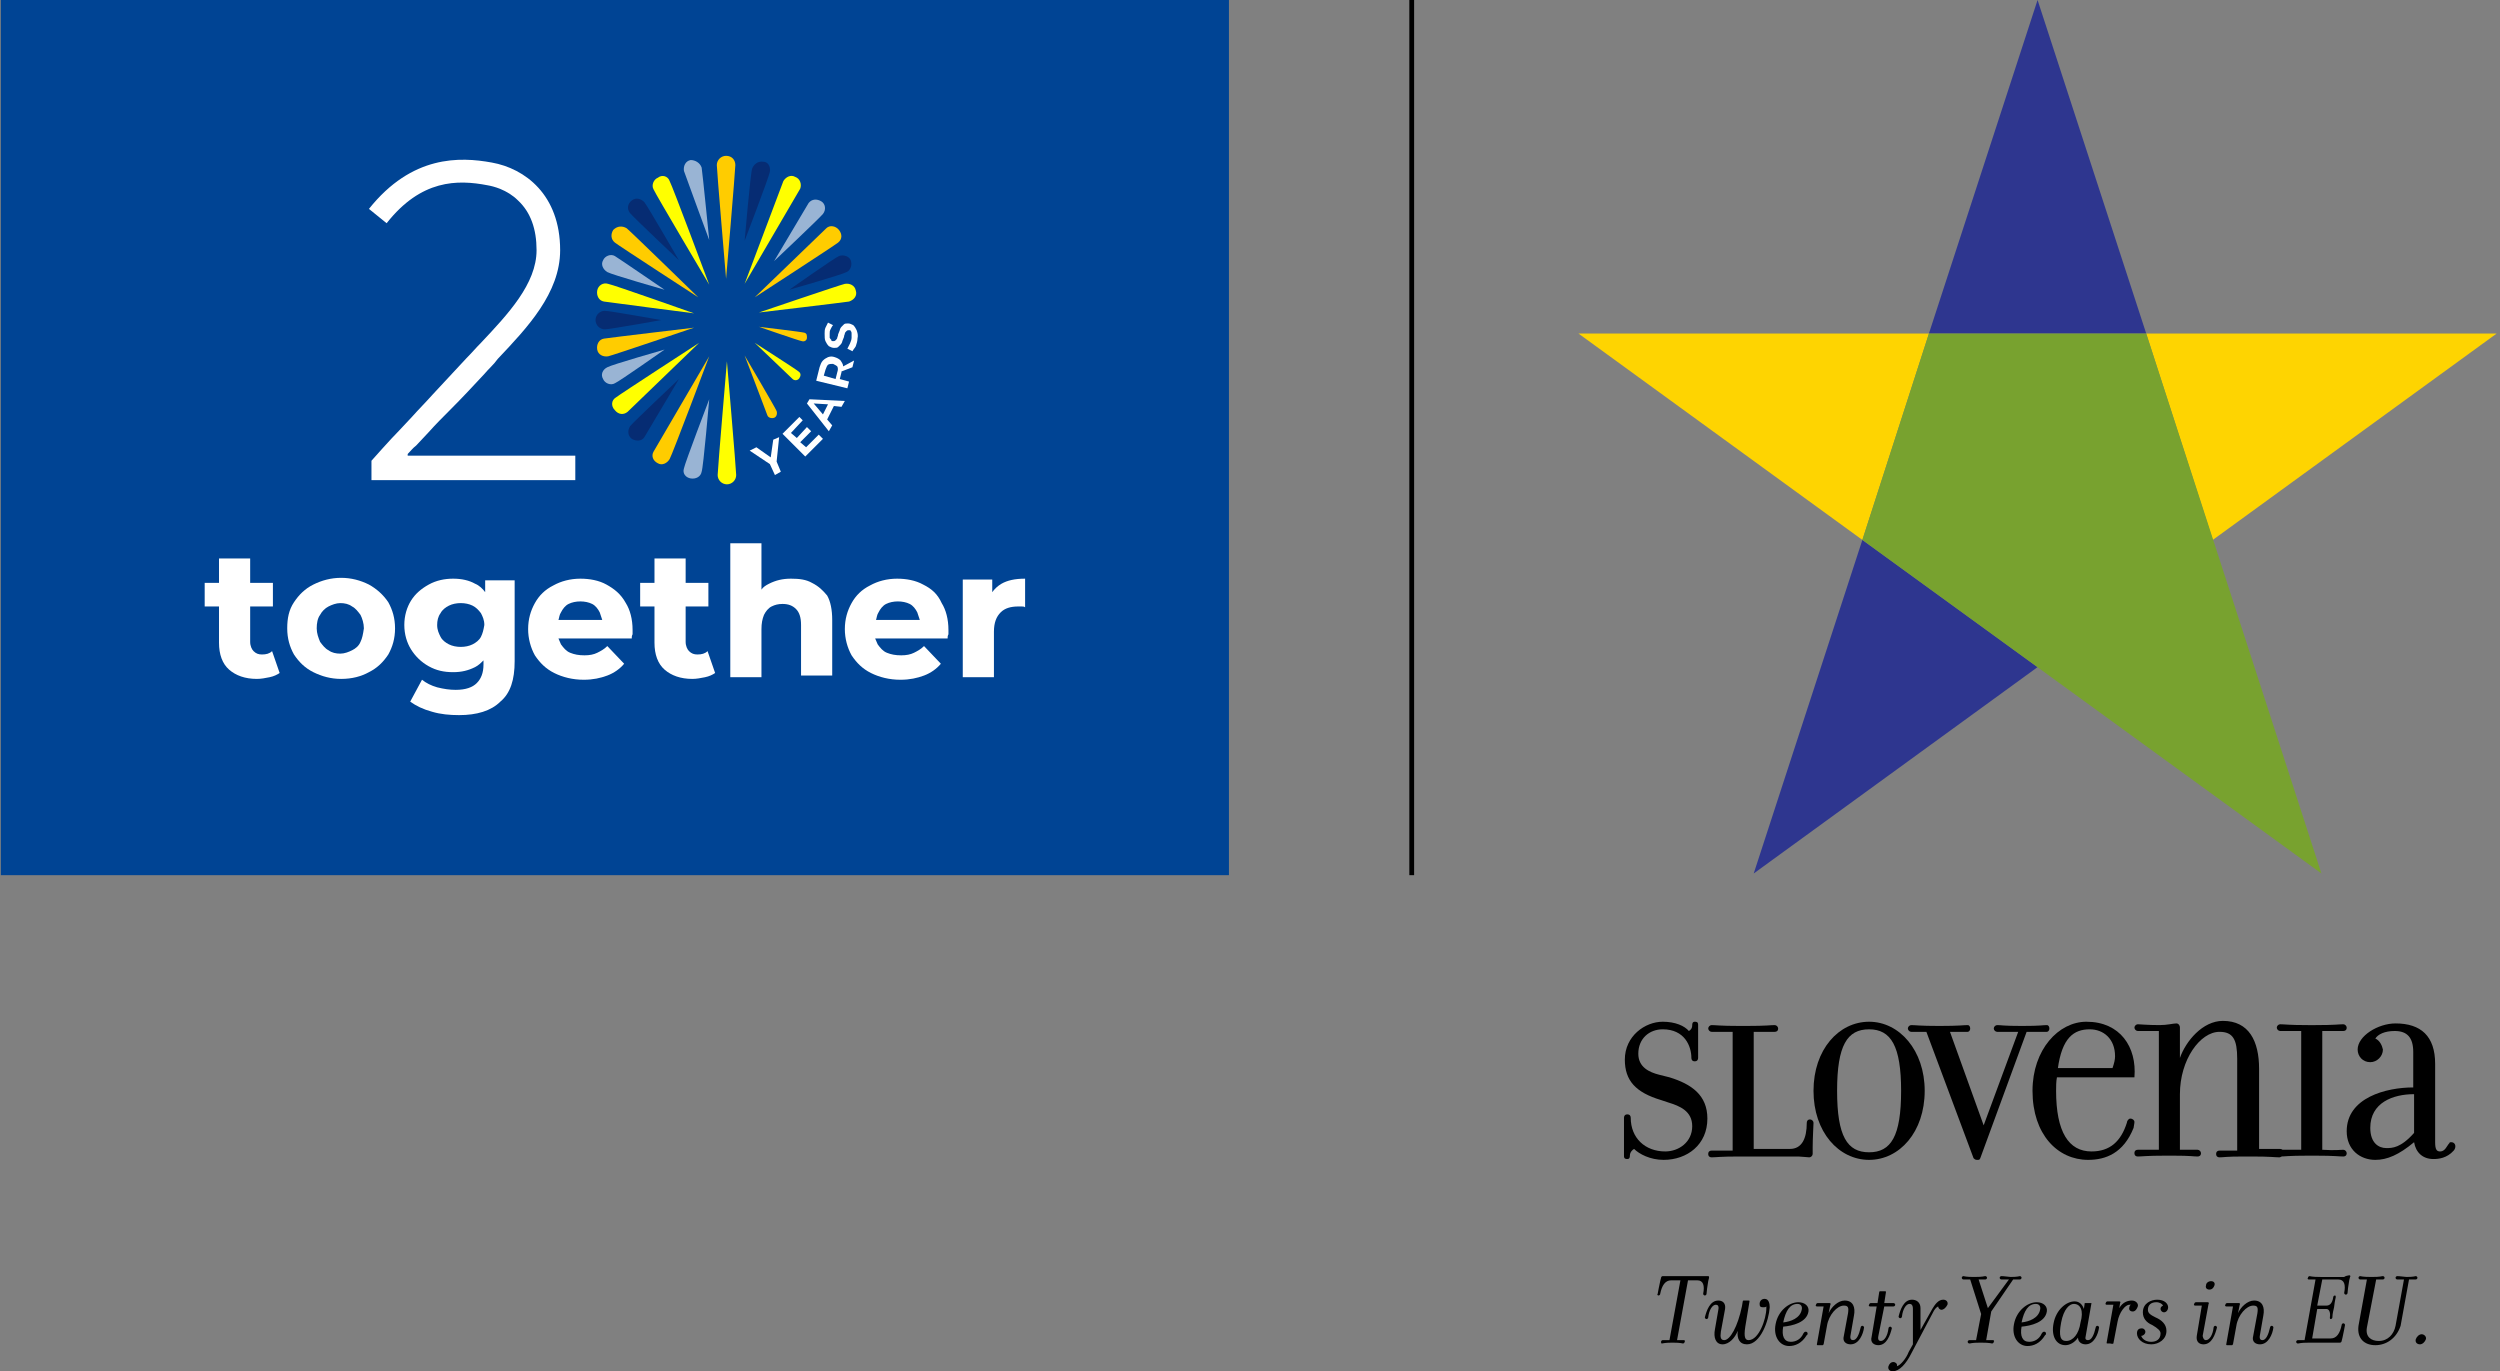 <?xml version="1.0" encoding="utf-8"?>
<!-- Generator: Adobe Illustrator 28.4.1, SVG Export Plug-In . SVG Version: 6.00 Build 0)  -->
<svg version="1.1" id="Layer_1" xmlns="http://www.w3.org/2000/svg" xmlns:xlink="http://www.w3.org/1999/xlink" x="0px" y="0px"
	 viewBox="0 0 296.8 162.8" style="enable-background:new 0 0 296.8 162.8;" xml:space="preserve">
<rect x="0" y="0" width="296.8" height="162.8" fill="#808080" stroke="none"/>
<style type="text/css">
	.st0{fill:none;stroke:#000000;stroke-width:0.567;}
	.st1{fill:#2E368F;}
	.st2{fill:#FED401;}
	.st3{fill:#78A22F;}
	.st4{fill:#004494;}
	.st5{fill:#FFFFFF;}
	.st6{fill:#FFFF00;}
	.st7{fill:#99B4D4;}
	.st8{fill:#FFCC00;}
	.st9{fill:#062C73;}
</style>
<line class="st0" x1="167.6" y1="0" x2="167.6" y2="103.9"/>
<g>
	<polygon class="st1" points="254.8,39.6 241.9,0 229,39.6 	"/>
	<polygon class="st1" points="221.1,64.1 208.2,103.7 241.9,79.2 	"/>
	<polygon class="st2" points="229,39.6 187.4,39.6 221.1,64.1 	"/>
	<polygon class="st2" points="262.7,64.1 296.4,39.6 254.8,39.6 	"/>
	<polygon class="st3" points="254.8,39.6 229,39.6 221.1,64.1 275.6,103.7 	"/>
	<path d="M197.5,137.7c-1.6,0-2.9-0.7-3.5-1.3c-0.2,0.1-0.5,0.4-0.5,0.8c0,0.1,0,0.4-0.3,0.4c-0.4,0-0.4-0.2-0.4-0.4v-4.5
		c0-0.2,0.1-0.4,0.4-0.4c0.3,0,0.4,0.2,0.4,0.4c0,2.4,1.7,4,4.1,4c1.6,0,3.2-1.1,3.2-3c0-1.8-1.5-2.4-2.8-2.8l-0.9-0.3
		c-3-0.9-4.3-2.3-4.3-4.8c0-2.8,2.4-4.5,4.5-4.5c1.5,0,2.6,0.5,3.1,1.1c0.2-0.1,0.4-0.3,0.4-0.7c0-0.1,0-0.4,0.3-0.4
		c0.4,0,0.4,0.2,0.4,0.4v3.9c0,0.2-0.1,0.4-0.4,0.4c-0.3,0-0.4-0.2-0.4-0.4c0-1.4-0.8-3.4-3.4-3.4c-1.6,0-2.9,1.1-2.9,2.9
		c0,1.6,1.3,2.2,2.5,2.5l1.2,0.3c2.6,0.8,4.5,2.1,4.5,4.9C202.7,135.9,200.3,137.7,197.5,137.7"/>
	<path d="M212.5,136.4c1.4,0,2-1.2,2-3.1c0-0.2,0.1-0.4,0.4-0.4c0.2,0,0.4,0.2,0.4,0.4c0,0.2-0.1,1.9-0.1,2.9v0.8
		c0,0.2-0.2,0.4-0.4,0.4c-0.2,0-1-0.1-1.3-0.1l-7,0c-2.3,0-2.8,0.1-3.3,0.1c-0.2,0-0.4-0.1-0.4-0.4c0-0.3,0.2-0.4,0.4-0.4
		c0.4,0,0.8,0,2.5,0v-14.1c-1.7,0-2.1,0-2.5,0c-0.2,0-0.4-0.2-0.4-0.4c0-0.2,0.2-0.4,0.4-0.4c0.5,0,1,0.1,3.3,0.1h0.9
		c2.3,0,2.8-0.1,3.3-0.1c0.2,0,0.4,0.2,0.4,0.4c0,0.3-0.2,0.4-0.4,0.4c-0.4,0-0.9,0-2.5,0v13.9H212.5z"/>
	<path d="M228.5,129.5c0-4.8-3-8.2-6.6-8.2c-3.6,0-6.6,3.3-6.6,8.2c0,4.9,3,8.2,6.6,8.2C225.5,137.7,228.5,134.4,228.5,129.5
		 M225.7,129.5c0,5.4-1.2,7.3-3.8,7.3c-2.6,0-3.8-1.9-3.8-7.3c0-5.4,1.2-7.3,3.8-7.3C224.5,122.2,225.7,124.2,225.7,129.5"/>
	<path d="M228.7,122.5c-1.2,0-1.5,0-1.8,0c-0.2,0-0.4-0.2-0.4-0.4c0-0.2,0.2-0.4,0.4-0.4c0.5,0,1,0.1,3.3,0.1h0.1
		c2.3,0,2.8-0.1,3.3-0.1c0.2,0,0.3,0.2,0.3,0.4c0,0.3-0.2,0.4-0.3,0.4c-0.5,0-1,0-1.9,0h-0.2l4,11.1l4.1-11.1c-1.7,0-2.1,0-2.5,0
		c-0.2,0-0.4-0.2-0.4-0.4c0-0.2,0.2-0.4,0.4-0.4c0.5,0,0.7,0.1,2.9,0.1h0.1c2.2,0,2.4-0.1,2.9-0.1c0.2,0,0.3,0.2,0.3,0.4
		c0,0.3-0.2,0.4-0.3,0.4c-0.5,0-0.8,0-2.4,0l-5.5,15c-0.1,0.2-0.1,0.2-0.4,0.2c-0.2,0-0.3-0.1-0.4-0.2L228.7,122.5L228.7,122.5z"/>
	<path d="M244.2,127.9h9.2c0.3-3.6-1.7-6.6-5.7-6.6c-3.3,0-6.4,3.3-6.4,8.2c0,5.2,3,8.2,6.6,8.2c2.1,0,4.2-0.8,5.4-3.8
		c0-0.1,0.1-0.5,0.1-0.7c0-0.2-0.2-0.4-0.5-0.4c-0.2,0-0.4,0.3-0.4,0.5c-0.7,2.2-2,3.4-4.2,3.4c-2.7,0-4.2-2.3-4.2-7.2
		C244.1,129,244.1,128.4,244.2,127.9 M244.3,126.9c0.5-3.7,1.9-4.7,3.8-4.7c1.6,0,3,1.1,3,3.2c0,0.4-0.1,0.8-0.3,1.4H244.3z"/>
	<path d="M270.6,137.4c-0.5,0-1-0.1-3.3-0.1h-0.9c-2.2,0-2.4,0.1-2.9,0.1c-0.2,0-0.4-0.1-0.4-0.4c0-0.3,0.2-0.4,0.4-0.4
		c0.4,0,0.6,0,2.1,0v-10.9c0-2.3-0.5-3.2-2.1-3.2c-2.3,0-4.7,3.3-4.7,7.4v6.6c1.5,0,1.6,0,2.1,0c0.2,0,0.4,0.2,0.4,0.4
		c0,0.3-0.2,0.4-0.4,0.4c-0.5,0-0.8-0.1-2.9-0.1h-0.9c-2.3,0-2.8,0.1-3.3,0.1c-0.2,0-0.4-0.1-0.4-0.4c0-0.3,0.2-0.4,0.4-0.4
		c0.4,0,0.8,0,2.5,0v-14.1c-1.2,0-2.2,0-2.5,0c-0.2,0-0.4-0.2-0.4-0.4c0-0.2,0.2-0.4,0.4-0.4c0.2,0,1.2,0.1,2.6,0.1
		c0.9,0,1.6-0.2,2-0.2c0.2,0,0.4,0.2,0.4,0.5v3.6c0.7-2,2.7-4.4,5.1-4.4c3.1,0,4.3,2.4,4.3,5.7v9.5c1.5,0,2,0,2.5,0
		c0.2,0,0.4,0.2,0.4,0.4C271,137.2,270.8,137.4,270.6,137.4"/>
	<path d="M278.2,136.5c0.2,0,0.4,0.2,0.4,0.4c0,0.3-0.2,0.4-0.4,0.4c-0.5,0-1-0.1-3.3-0.1h-0.9c-2.3,0-2.8,0.1-3.3,0.1
		c-0.2,0-0.4-0.1-0.4-0.4c0-0.3,0.2-0.4,0.4-0.4c0.4,0,0.8,0,2.5,0v-14.1c-1.7,0-2.1,0-2.5,0c-0.2,0-0.4-0.2-0.4-0.4
		c0-0.2,0.2-0.4,0.4-0.4c0.5,0,1,0.1,3.3,0.1h0.9c2.3,0,2.8-0.1,3.3-0.1c0.2,0,0.4,0.2,0.4,0.4c0,0.3-0.2,0.4-0.4,0.4
		c-0.4,0-0.9,0-2.5,0v14.1C277.3,136.6,277.8,136.5,278.2,136.5"/>
	<path d="M282,123.3c0.3-0.5,1.1-0.9,2.3-0.9c1.5,0,2.2,0.8,2.2,2.5v4.2c-3.2,0-7.9,1.2-7.9,5.2c0,2.2,1.6,3.4,3.4,3.4
		c1.4,0,2.8-0.6,4.6-2.1c0.2,1.2,1,2,2.3,2c0.6,0,1.6-0.1,2.4-1c0.1-0.1,0.2-0.3,0.2-0.5c0-0.3-0.2-0.5-0.5-0.5
		c-0.1,0-0.2,0-0.2,0.1c-0.3,0.3-0.5,1-1.1,1c-0.4,0-0.6-0.2-0.6-1.1v-9.3c0-3.3-1.7-4.8-4.7-4.8c-2.1,0-4.5,1.5-4.5,3.1
		c0,0.8,0.6,1.5,1.5,1.5c0.8,0,1.5-0.7,1.5-1.5C282.8,124.1,282.5,123.5,282,123.3 M286.6,134.5c-1.6,1.8-2.6,1.8-3.3,1.8
		c-0.9,0-1.9-0.6-1.9-2.4c0-3,2.7-4,5.2-4V134.5z"/>
	<g>
		<path d="M198.4,152c-0.7,0-1.1,0.6-1.3,1.6c0,0.1-0.1,0.2-0.2,0.2c-0.1,0-0.2-0.1-0.1-0.2c0-0.1,0.2-1,0.3-1.5l0.1-0.4
			c0-0.1,0.1-0.2,0.2-0.2c0.1,0,0.4,0,0.6,0l1.8,0h0.5l1.8,0c0.2,0,0.5,0,0.7,0c0.1,0,0.1,0.1,0.1,0.2l-0.1,0.4
			c-0.1,0.5-0.2,1.4-0.2,1.5c0,0.1-0.1,0.2-0.2,0.2c-0.1,0-0.2-0.1-0.2-0.2c0.2-1,0-1.6-0.7-1.6h-1.1l-1.3,7.1c0.6,0,0.7,0,0.8,0
			c0.1,0,0.2,0.1,0.1,0.2c0,0.1-0.1,0.2-0.2,0.2c-0.1,0-0.2-0.1-1.2-0.1h-0.1c-0.9,0-1.1,0.1-1.2,0.1c-0.1,0-0.1-0.1-0.1-0.2
			c0-0.1,0.1-0.2,0.2-0.2c0.1,0,0.2,0,0.8,0l1.3-7.1H198.4z"/>
		<path d="M207.4,159.6c-0.9,0-1.2-0.7-1.1-1.6c-0.3,0.8-1,1.6-1.8,1.6c-0.8,0-1.1-0.8-0.9-1.8l0.4-2.3c0.1-0.5-0.1-0.6-0.3-0.6
			c-0.4,0-0.8,0.6-0.9,1.5c0,0.1-0.1,0.2-0.2,0.2c-0.1,0-0.2-0.1-0.2-0.2c0.2-0.8,0.6-2,1.6-2c0.5,0,0.9,0.3,0.8,1l-0.5,2.7
			c-0.1,0.7,0,1,0.4,1c0.7,0,1.6-1.6,2.1-4l0.1-0.6c0,0,0-0.1,0.1-0.1c0.1,0,0.2,0,0.3,0c0.2,0,0.2,0,0.3,0c0.1,0,0.1,0,0.1,0.1
			l-0.5,3c-0.2,1.3,0,1.6,0.4,1.6c1.2,0,2.1-2.5,2.1-3.8c0-0.1,0-0.1,0-0.2c-0.1,0.1-0.2,0.1-0.4,0.1c-0.3,0-0.4-0.1-0.4-0.4
			c0-0.3,0.2-0.6,0.6-0.6c0.5,0,0.6,0.6,0.6,1C210,156.8,209,159.6,207.4,159.6z"/>
		<path d="M212.6,159.3c0.6,0,1.2-0.3,1.5-1c0.1-0.1,0.1-0.2,0.3-0.2c0.1,0,0.2,0.1,0.2,0.2c0,0,0,0.2-0.1,0.2
			c-0.6,1-1.4,1.3-2.1,1.3c-1.1,0-1.9-1.1-1.6-2.6c0.3-1.6,1.6-2.6,2.7-2.6c0.8,0,1.3,0.5,1.2,1.1c-0.2,1.3-1.9,1.7-3,1.8
			C211.5,158.6,211.8,159.3,212.6,159.3z M213.9,155.5c0.1-0.4-0.1-0.7-0.5-0.7c-0.9,0-1.4,0.8-1.7,2.2
			C212.6,156.9,213.7,156.5,213.9,155.5z"/>
		<path d="M219,154.4c1,0,1.3,0.8,1.1,1.8l-0.4,2.3c-0.1,0.5,0.1,0.6,0.3,0.6c0.4,0,0.7-0.6,0.9-1.5c0-0.1,0.1-0.2,0.2-0.2
			c0.1,0,0.2,0.1,0.2,0.2c-0.1,0.8-0.6,2-1.6,2c-0.5,0-1-0.3-0.8-1l0.5-2.7c0.1-0.7,0-0.9-0.5-0.9c-0.8,0-1.8,1.1-2,2.4l-0.4,2.2
			c0,0-0.1,0.1-0.1,0.1c-0.1,0-0.2,0-0.3,0c-0.2,0-0.2,0-0.3,0c-0.1,0-0.1,0-0.1-0.1l0.8-4.5c-0.6,0-0.7,0-0.8,0
			c-0.1,0-0.2-0.1-0.1-0.2c0-0.1,0.1-0.2,0.2-0.2c0.1,0,0.2,0,0.8,0c0.2,0,0.5,0,0.6,0c0.1,0,0.2,0.1,0.1,0.2l-0.2,1
			C217.4,155.2,218.2,154.4,219,154.4z"/>
		<path d="M223,158.6c-0.1,0.5,0.1,0.6,0.3,0.6c0.4,0,0.8-0.6,0.9-1.5c0-0.1,0.1-0.2,0.2-0.2c0.1,0,0.2,0.1,0.2,0.2
			c-0.2,0.8-0.6,2-1.6,2c-0.5,0-1-0.3-0.8-1l0.6-3.6c-0.5,0-0.7,0-0.8,0c-0.1,0-0.2-0.1-0.1-0.2c0-0.1,0.1-0.2,0.2-0.2
			c0.1,0,0.3,0,0.8,0l0.2-1.3c0,0,0-0.1,0.1-0.1c0.1,0,0.2,0,0.3,0c0.2,0,0.3,0,0.3,0c0.1,0,0.1,0,0.1,0.1l-0.2,1.3h0.1
			c0.6,0,0.9,0,1,0c0.1,0,0.2,0.1,0.2,0.2c0,0.1-0.1,0.2-0.2,0.2c-0.1,0-0.5,0-1,0h-0.1L223,158.6z"/>
		<path d="M230.5,155.5c-0.2,0-0.4-0.2-0.4-0.4c-0.2,0.1-0.3,0.2-0.5,0.5l-2.7,5.1c-0.6,1.2-1.4,2.1-2.2,2.1c-0.4,0-0.6-0.3-0.5-0.6
			c0.1-0.3,0.3-0.5,0.6-0.5c0.2,0,0.5,0.2,0.4,0.5c0.4-0.1,1.1-0.9,1.4-1.7l0.5-0.9v-4.2c0-0.5-0.2-0.6-0.4-0.6
			c-0.4,0-0.8,0.6-0.9,1.5c0,0.1-0.1,0.2-0.2,0.2c-0.1,0-0.2-0.1-0.2-0.2c0.2-0.8,0.6-2,1.6-2c0.5,0,1,0.3,1,1v2.6l1.4-2.5
			c0.3-0.5,0.7-1.1,1.3-1.1c0.4,0,0.6,0.3,0.5,0.6C231,155.3,230.7,155.5,230.5,155.5z"/>
		<path d="M238.5,151.9c-0.6,0-0.8,0-0.9,0c-0.1,0-0.2-0.1-0.2-0.2c0-0.1,0.1-0.2,0.2-0.2c0.1,0,0.2,0,1.1,0.1c0.9,0,1-0.1,1.1-0.1
			c0.1,0,0.2,0.1,0.2,0.2c0,0.1-0.1,0.2-0.2,0.2c-0.1,0-0.3,0-0.8,0l-2.6,3.8l-0.6,3.4c0.6,0,0.7,0,0.8,0c0.1,0,0.2,0.1,0.1,0.2
			c0,0.1-0.1,0.2-0.2,0.2c-0.1,0-0.2-0.1-1.3-0.1h-0.1c-1.1,0-1.1,0.1-1.3,0.1c-0.1,0-0.2-0.1-0.2-0.2c0-0.1,0.1-0.2,0.2-0.2
			c0.1,0,0.2,0,0.8,0l0.6-3.1l-1.3-4.1c-0.6,0-0.7,0-0.8,0c-0.1,0-0.2-0.1-0.2-0.2c0-0.1,0.1-0.2,0.2-0.2c0.1,0,0.2,0.1,1.2,0.1h0.1
			c1.1,0,1.1-0.1,1.3-0.1c0.1,0,0.2,0.1,0.2,0.2c0,0.1-0.1,0.2-0.2,0.2c-0.1,0-0.2,0-0.8,0l1.1,3.4L238.5,151.9z"/>
		<path d="M240.9,159.3c0.6,0,1.2-0.3,1.5-1c0.1-0.1,0.1-0.2,0.3-0.2c0.1,0,0.2,0.1,0.2,0.2c0,0,0,0.2-0.1,0.2
			c-0.6,1-1.4,1.3-2.1,1.3c-1.1,0-1.9-1.1-1.6-2.6c0.3-1.6,1.6-2.6,2.7-2.6c0.8,0,1.3,0.5,1.2,1.1c-0.2,1.3-1.9,1.7-3,1.8
			C239.8,158.6,240.1,159.3,240.9,159.3z M242.2,155.5c0.1-0.4-0.1-0.7-0.5-0.7c-0.9,0-1.4,0.8-1.7,2.2
			C240.9,156.9,242,156.5,242.2,155.5z"/>
		<path d="M247.9,159.1c0.4,0,0.7-0.6,0.9-1.5c0-0.1,0.1-0.2,0.2-0.2c0.1,0,0.2,0.1,0.2,0.2c-0.1,0.8-0.6,2-1.6,2
			c-0.5,0-0.9-0.3-0.9-0.8c-0.4,0.6-1,0.9-1.5,0.9c-1.1,0-1.7-1.1-1.4-2.6c0.3-1.6,1.5-2.6,2.5-2.6c0.5,0,0.9,0.3,1.1,0.9l0.1-0.7
			c0,0,0,0,0.1,0c0.1,0,0.1,0,0.3,0c0.2,0,0.2,0,0.3,0c0.1,0,0.1,0,0.1,0l-0.7,4C247.5,159.1,247.8,159.1,247.9,159.1z M246.2,154.8
			c-0.5,0-1.2,0.6-1.5,2.2c-0.3,1.6-0.1,2.2,0.6,2.2c0.8,0,1.5-0.8,1.7-2.2C247.4,155.6,247,154.8,246.2,154.8z"/>
		<path d="M250.9,159.5C250.9,159.5,250.9,159.5,250.9,159.5c-0.2,0.1-0.2,0-0.4,0c-0.2,0-0.2,0-0.3,0c-0.1,0-0.1,0-0.1-0.1l0.8-4.5
			c-0.6,0-0.7,0-0.8,0c-0.1,0-0.2-0.1-0.1-0.2c0-0.1,0.1-0.2,0.2-0.2c0.1,0,0.2,0,0.8,0c0.2,0,0.5,0,0.6,0c0.1,0,0.2,0.1,0.1,0.2
			l-0.1,0.6c0.4-0.7,1-0.9,1.5-0.9c0.5,0,0.8,0.4,0.7,0.7c-0.1,0.3-0.3,0.6-0.6,0.6s-0.5-0.2-0.4-0.5c0-0.1,0.1-0.3,0.2-0.3
			c-0.1,0-0.1,0-0.2,0c-0.5,0-1.2,0.9-1.4,2L250.9,159.5z"/>
		<path d="M255.4,159.3c0.6,0,1.1-0.3,1.1-1c0-0.3-0.3-0.6-1-1c-0.7-0.3-1.1-0.8-1.1-1.5c0-1.1,1-1.5,1.7-1.5c0.9,0,1.3,0.5,1.3,0.9
			c0,0.3-0.2,0.6-0.5,0.6c-0.2,0-0.4-0.2-0.4-0.4c0-0.2,0.1-0.3,0.3-0.4c-0.1-0.2-0.4-0.4-0.8-0.4c-0.6,0-1,0.3-1,0.9
			c0,0.4,0.3,0.6,0.9,0.9c0.7,0.3,1.3,0.8,1.3,1.6c0,1-0.9,1.6-1.8,1.6c-1.1,0-1.7-0.7-1.7-1.3c0-0.5,0.3-0.6,0.6-0.6
			c0.2,0,0.4,0.2,0.4,0.4c0,0.3-0.3,0.5-0.5,0.5C254.4,159.1,254.9,159.3,255.4,159.3z"/>
		<path d="M261.9,159.1c0.4,0,0.8-0.6,0.9-1.5c0-0.1,0.1-0.2,0.2-0.2c0.1,0,0.2,0.1,0.2,0.2c-0.2,0.8-0.6,2-1.6,2
			c-0.5,0-0.9-0.3-0.8-1l0.6-3.6c-0.6,0-0.7,0-0.8,0c-0.1,0-0.2-0.1-0.1-0.2c0-0.1,0.1-0.2,0.2-0.2c0.1,0,0.2,0,0.8,0
			c0.2,0,0.5,0,0.6,0c0.1,0,0.2,0.1,0.1,0.2l-0.7,3.8C261.6,159.1,261.8,159.1,261.9,159.1z M262.5,152.1c0.3,0,0.5,0.2,0.4,0.5
			c-0.1,0.3-0.3,0.5-0.6,0.5c-0.3,0-0.5-0.2-0.4-0.5C261.9,152.3,262.2,152.1,262.5,152.1z"/>
		<path d="M267.6,154.4c1,0,1.3,0.8,1.1,1.8l-0.4,2.3c-0.1,0.5,0.1,0.6,0.3,0.6c0.4,0,0.7-0.6,0.9-1.5c0-0.1,0.1-0.2,0.2-0.2
			s0.2,0.1,0.2,0.2c-0.1,0.8-0.6,2-1.6,2c-0.5,0-1-0.3-0.8-1l0.5-2.7c0.1-0.7,0-0.9-0.5-0.9c-0.8,0-1.8,1.1-2,2.4l-0.4,2.2
			c0,0-0.1,0.1-0.1,0.1c-0.1,0-0.2,0-0.3,0c-0.2,0-0.2,0-0.3,0c-0.1,0-0.1,0-0.1-0.1l0.8-4.5c-0.6,0-0.7,0-0.8,0
			c-0.1,0-0.2-0.1-0.1-0.2c0-0.1,0.1-0.2,0.2-0.2c0.1,0,0.2,0,0.8,0c0.2,0,0.5,0,0.6,0c0.1,0,0.2,0.1,0.1,0.2l-0.2,1
			C266,155.2,266.8,154.4,267.6,154.4z"/>
		<path d="M278.9,151.4c0.1,0,0.2,0.1,0.1,0.2l-0.1,0.4c-0.1,0.5-0.2,1.4-0.2,1.5c0,0.1-0.1,0.2-0.2,0.2c-0.1,0-0.2-0.1-0.2-0.2
			c0.2-1,0-1.6-0.7-1.6h-1.9l-0.6,3.1h1.1c0.4,0,0.7-0.3,0.8-1c0-0.1,0.1-0.2,0.2-0.2s0.1,0.1,0.1,0.2c0,0.1-0.1,0.3-0.2,1.2
			c-0.2,0.8-0.2,1.1-0.2,1.2c0,0.1-0.1,0.2-0.2,0.2c-0.1,0-0.1-0.1-0.1-0.2c0.1-0.6-0.1-1-0.4-1h-1.1l-0.6,3.5h2.2
			c0.7,0,1.1-0.6,1.3-1.6c0-0.1,0.1-0.2,0.2-0.2c0.1,0,0.2,0.1,0.2,0.2c0,0.1-0.2,1-0.3,1.5l-0.1,0.4c0,0.1-0.1,0.2-0.2,0.2
			c-0.1,0-0.5,0-0.6,0l-3.1,0c-1.1,0-1.1,0.1-1.3,0.1c-0.1,0-0.2-0.1-0.2-0.2c0-0.1,0.1-0.2,0.2-0.2c0.1,0,0.2,0,0.8,0l1.3-7.2
			c-0.6,0-0.7,0-0.8,0c-0.1,0-0.2-0.1-0.1-0.2c0-0.1,0.1-0.2,0.2-0.2c0.1,0,0.2,0.1,1.3,0.1l2.8,0
			C278.4,151.5,278.8,151.4,278.9,151.4z"/>
		<path d="M282,159.7c-1.3,0-2.2-0.8-2-2.3l1-5.5c-0.6,0-0.7,0-0.8,0c-0.1,0-0.2-0.1-0.2-0.2c0-0.1,0.1-0.2,0.2-0.2
			c0.1,0,0.2,0.1,1.3,0.1h0.1c1.1,0,1.1-0.1,1.3-0.1c0.1,0,0.2,0.1,0.2,0.2c0,0.1-0.1,0.2-0.2,0.2c-0.1,0-0.2,0-0.8,0l-1.1,5.7
			c-0.2,1.1,0.5,1.6,1.4,1.6c1.1,0,1.8-0.8,2-1.8l1-5.5c-0.6,0-0.7,0-0.8,0c-0.1,0-0.2-0.1-0.2-0.2c0-0.1,0.1-0.2,0.2-0.2
			c0.1,0,0.2,0,1.1,0.1c0.9,0,1-0.1,1.1-0.1c0.1,0,0.2,0.1,0.2,0.2c0,0.1-0.1,0.2-0.2,0.2c-0.1,0-0.2,0-0.8,0l-1,5.5
			C284.5,158.9,283.3,159.7,282,159.7z"/>
		<path d="M288,159c-0.1,0.3-0.4,0.6-0.7,0.6c-0.3,0-0.6-0.2-0.5-0.6c0.1-0.3,0.4-0.6,0.7-0.6C287.8,158.4,288.1,158.7,288,159z"/>
	</g>
</g>
<g>
	<rect x="0.1" y="0" class="st4" width="145.8" height="103.9"/>
	<g>
		<path class="st5" d="M31.1,77.7c-0.4,0-0.7-0.1-1-0.4c-0.2-0.2-0.4-0.6-0.4-1.1V72h2.7v-2.8h-2.7v-2.9h-3.7v2.9h-1.7V72h1.7v4.3
			c0,1.4,0.4,2.5,1.2,3.2c0.8,0.7,1.9,1.1,3.3,1.1c0.5,0,1-0.1,1.5-0.2c0.5-0.1,0.9-0.3,1.2-0.5l-0.9-2.6
			C32,77.6,31.6,77.7,31.1,77.7z"/>
		<path class="st5" d="M43.8,69.4c-1-0.5-2.1-0.8-3.3-0.8c-1.2,0-2.3,0.3-3.3,0.8c-1,0.5-1.7,1.2-2.3,2.1c-0.6,0.9-0.8,1.9-0.8,3.1
			c0,1.2,0.3,2.2,0.8,3.1c0.6,0.9,1.3,1.6,2.3,2.1c1,0.5,2.1,0.8,3.3,0.8c1.3,0,2.4-0.3,3.3-0.8c1-0.5,1.7-1.2,2.3-2.1
			c0.5-0.9,0.8-1.9,0.8-3.1c0-1.2-0.3-2.2-0.8-3.1C45.5,70.6,44.7,69.9,43.8,69.4z M42.8,76.2c-0.2,0.5-0.6,0.8-1,1
			c-0.4,0.2-0.9,0.4-1.4,0.4c-0.5,0-1-0.1-1.4-0.4c-0.4-0.2-0.7-0.6-1-1c-0.2-0.5-0.4-1-0.4-1.6c0-0.6,0.1-1.2,0.4-1.6
			c0.2-0.4,0.6-0.8,1-1c0.4-0.2,0.9-0.4,1.4-0.4c0.5,0,1,0.1,1.4,0.4c0.4,0.2,0.7,0.6,1,1c0.2,0.4,0.4,1,0.4,1.6
			C43.1,75.3,43,75.8,42.8,76.2z"/>
		<path class="st5" d="M57.6,70.3c-0.3-0.4-0.7-0.8-1.2-1c-0.7-0.4-1.6-0.6-2.6-0.6c-1,0-2,0.2-2.9,0.7c-0.9,0.5-1.6,1.1-2.1,1.9
			c-0.5,0.8-0.8,1.8-0.8,2.9c0,1.1,0.3,2.1,0.8,2.9c0.5,0.8,1.2,1.5,2.1,2c0.9,0.5,1.8,0.7,2.9,0.7c1,0,1.8-0.2,2.6-0.6
			c0.4-0.2,0.7-0.5,1-0.8v0.5c0,1-0.3,1.7-0.8,2.2c-0.5,0.5-1.3,0.8-2.5,0.8c-0.7,0-1.4-0.1-2.2-0.3c-0.7-0.2-1.3-0.5-1.8-0.9
			l-1.4,2.6c0.7,0.5,1.5,0.9,2.6,1.2c1,0.3,2.1,0.4,3.2,0.4c2.1,0,3.8-0.5,4.9-1.6c1.2-1,1.7-2.6,1.7-4.8v-9.6h-3.5V70.3z
			 M57.1,75.6c-0.2,0.4-0.6,0.7-1,0.9c-0.4,0.2-0.9,0.3-1.4,0.3c-0.5,0-1-0.1-1.4-0.3c-0.4-0.2-0.8-0.5-1-0.9
			c-0.2-0.4-0.4-0.8-0.4-1.4c0-0.5,0.1-1,0.4-1.4c0.2-0.4,0.6-0.7,1-0.9c0.4-0.2,0.9-0.3,1.4-0.3c0.5,0,1,0.1,1.4,0.3
			c0.4,0.2,0.7,0.5,1,0.9c0.2,0.4,0.4,0.8,0.4,1.4C57.4,74.8,57.3,75.2,57.1,75.6z"/>
		<path class="st5" d="M72,69.4c-0.9-0.5-2-0.7-3.1-0.7c-1.2,0-2.3,0.3-3.2,0.8c-1,0.5-1.7,1.2-2.2,2.1c-0.5,0.9-0.8,1.9-0.8,3.1
			c0,1.1,0.3,2.2,0.8,3.1c0.6,0.9,1.3,1.6,2.3,2.1c1,0.5,2.2,0.8,3.5,0.8c1.1,0,2-0.2,2.8-0.5c0.8-0.3,1.5-0.8,2-1.4l-2-2.1
			c-0.4,0.4-0.8,0.6-1.2,0.8c-0.4,0.2-0.9,0.3-1.5,0.3c-0.7,0-1.2-0.1-1.7-0.3c-0.5-0.2-0.8-0.6-1.1-1c-0.1-0.2-0.2-0.5-0.3-0.7H75
			c0-0.2,0-0.3,0.1-0.5c0-0.2,0-0.3,0-0.5c0-1.3-0.3-2.4-0.8-3.2C73.7,70.5,72.9,69.9,72,69.4z M67.5,71.7c0.4-0.2,0.9-0.3,1.4-0.3
			c0.5,0,1,0.1,1.4,0.3c0.4,0.2,0.7,0.6,0.9,1c0.1,0.3,0.2,0.6,0.3,0.9h-5.2c0.1-0.3,0.1-0.6,0.3-0.9C66.8,72.3,67.1,71.9,67.5,71.7
			z"/>
		<path class="st5" d="M82.8,77.7c-0.4,0-0.7-0.1-1-0.4c-0.2-0.2-0.4-0.6-0.4-1.1V72h2.7v-2.8h-2.7v-2.9h-3.7v2.9H76V72h1.7v4.3
			c0,1.4,0.4,2.5,1.2,3.2c0.8,0.7,1.9,1.1,3.3,1.1c0.5,0,1-0.1,1.5-0.2c0.5-0.1,0.9-0.3,1.2-0.5l-0.9-2.6
			C83.7,77.6,83.3,77.7,82.8,77.7z"/>
		<path class="st5" d="M96.4,69.2c-0.7-0.4-1.5-0.5-2.5-0.5c-1,0-1.8,0.2-2.6,0.6c-0.4,0.2-0.7,0.4-0.9,0.7v-5.5h-3.7v15.9h3.7v-5.7
			c0-0.7,0.1-1.2,0.3-1.7c0.2-0.4,0.5-0.8,0.9-1c0.4-0.2,0.8-0.3,1.3-0.3c0.7,0,1.2,0.2,1.6,0.6c0.4,0.4,0.6,1,0.6,1.9v6h3.7v-6.6
			c0-1.2-0.2-2.2-0.6-2.9C97.7,70.1,97.2,69.6,96.4,69.2z"/>
		<path class="st5" d="M109.6,69.4c-0.9-0.5-2-0.7-3.1-0.7c-1.2,0-2.3,0.3-3.2,0.8c-1,0.5-1.7,1.2-2.2,2.1c-0.5,0.9-0.8,1.9-0.8,3.1
			c0,1.1,0.3,2.2,0.8,3.1c0.6,0.9,1.3,1.6,2.3,2.1c1,0.5,2.2,0.8,3.5,0.8c1.1,0,2-0.2,2.8-0.5c0.8-0.3,1.5-0.8,2-1.4l-2-2.1
			c-0.4,0.4-0.8,0.6-1.2,0.8c-0.4,0.2-0.9,0.3-1.5,0.3c-0.7,0-1.2-0.1-1.7-0.3c-0.5-0.2-0.8-0.6-1.1-1c-0.1-0.2-0.2-0.5-0.3-0.7h8.6
			c0-0.2,0-0.3,0.1-0.5c0-0.2,0-0.3,0-0.5c0-1.3-0.3-2.4-0.8-3.2C111.3,70.5,110.6,69.9,109.6,69.4z M105.2,71.7
			c0.4-0.2,0.9-0.3,1.4-0.3c0.5,0,1,0.1,1.4,0.3c0.4,0.2,0.7,0.6,0.9,1c0.1,0.3,0.2,0.6,0.3,0.9h-5.2c0.1-0.3,0.1-0.6,0.3-0.9
			C104.5,72.3,104.8,71.9,105.2,71.7z"/>
		<path class="st5" d="M118.9,69.3c-0.5,0.3-0.8,0.6-1.1,1v-1.5h-3.5v11.6h3.7V75c0-1.1,0.3-1.8,0.8-2.3c0.5-0.5,1.2-0.7,2.1-0.7
			c0.1,0,0.3,0,0.4,0c0.1,0,0.3,0,0.4,0.1v-3.4C120.5,68.7,119.6,68.9,118.9,69.3z"/>
	</g>
	<g id="Strahlen_am_Oval_00000073711617488973187750000011994305458078285209_">
		<g>
			<path class="st6" d="M85.2,56.4c0-0.6,1.1-13.5,1.1-13.5s1.1,12.9,1.1,13.5c0,0.6-0.5,1.1-1.1,1.1C85.7,57.5,85.2,57,85.2,56.4z"
				/>
		</g>
		<g>
			<path class="st7" d="M81.2,55.6c0.1-0.6,3-8.2,3-8.2s-0.7,8.1-0.9,8.6c-0.1,0.6-0.7,0.9-1.3,0.8C81.4,56.7,81,56.2,81.2,55.6z"/>
		</g>
		<g>
			<path class="st8" d="M77.6,53.6c0.3-0.5,6.6-11.3,6.6-11.3S79.8,54,79.5,54.5c-0.3,0.5-0.9,0.8-1.4,0.5
				C77.5,54.7,77.3,54.1,77.6,53.6z"/>
		</g>
		<g>
			<path class="st8" d="M92.2,48.8c-0.1-0.3-3.8-6.6-3.8-6.6s2.6,6.8,2.7,7.1c0.1,0.3,0.5,0.4,0.8,0.3
				C92.2,49.5,92.3,49.1,92.2,48.8z"/>
		</g>
		<g>
			<path class="st9" d="M74.8,50.6c0.4-0.5,5.8-5.6,5.8-5.6s-3.8,6.4-4.1,6.9s-1,0.5-1.5,0.2C74.5,51.7,74.5,51.1,74.8,50.6z"/>
		</g>
		<g>
			<path class="st6" d="M73.1,47.2c0.5-0.4,9.9-6.5,9.9-6.5s-8.1,7.8-8.5,8.2c-0.5,0.4-1.1,0.3-1.5-0.2
				C72.5,48.2,72.6,47.5,73.1,47.2z"/>
		</g>
		<g>
			<path class="st6" d="M94.8,44.1c-0.2-0.2-5.2-3.4-5.2-3.4s4.3,4.1,4.5,4.3c0.2,0.2,0.6,0.2,0.8-0.1
				C95.1,44.6,95.1,44.3,94.8,44.1z"/>
		</g>
		<g>
			<path class="st7" d="M72.1,43.6c0.5-0.3,6.8-2.1,6.8-2.1s-5.4,3.8-5.9,4c-0.5,0.3-1.2,0-1.4-0.5C71.3,44.5,71.5,43.9,72.1,43.6z"
				/>
		</g>
		<g>
			<path class="st8" d="M71.7,40.2c0.6-0.1,10.7-1.3,10.7-1.3s-9.7,3.3-10.2,3.4c-0.6,0.1-1.2-0.2-1.3-0.8
				C70.8,40.9,71.1,40.3,71.7,40.2z"/>
		</g>
		<g>
			<path class="st9" d="M71.8,36.9c0.6,0,6.7,1.1,6.7,1.1s-6.1,1.1-6.7,1.1s-1.1-0.5-1.1-1.1C70.7,37.4,71.2,36.9,71.8,36.9z"/>
		</g>
		<g>
			<path class="st6" d="M72.2,33.7c0.6,0.1,10.2,3.5,10.2,3.5s-10.1-1.3-10.7-1.4s-0.9-0.7-0.8-1.3C71,33.9,71.6,33.5,72.2,33.7z"/>
		</g>
		<g>
			<path class="st7" d="M73,30.4c0.5,0.3,5.9,4,5.9,4s-6.3-1.8-6.8-2.1c-0.5-0.3-0.8-0.9-0.5-1.4C71.8,30.4,72.5,30.1,73,30.4z"/>
		</g>
		<g>
			<path class="st8" d="M74.4,27.1c0.5,0.4,8.5,8.2,8.5,8.2s-9.4-6.1-9.9-6.5c-0.5-0.4-0.5-1-0.2-1.5C73.3,26.8,73.9,26.8,74.4,27.1
				z"/>
		</g>
		<g>
			<path class="st9" d="M76.5,24c0.4,0.5,4.1,6.9,4.1,6.9s-5.4-5.1-5.8-5.6c-0.4-0.5-0.3-1.1,0.2-1.5S76.1,23.6,76.5,24z"/>
		</g>
		<g>
			<path class="st6" d="M79.5,21.5c0.3,0.5,4.7,12.3,4.7,12.3s-6.4-10.8-6.6-11.3c-0.3-0.5,0-1.2,0.5-1.4
				C78.6,20.7,79.3,20.9,79.5,21.5z"/>
		</g>
		<g>
			<path class="st7" d="M83.3,19.9c0.1,0.6,0.9,8.6,0.9,8.6s-2.8-7.6-3-8.2c-0.1-0.6,0.2-1.2,0.8-1.3C82.5,19,83.1,19.3,83.3,19.9z"
				/>
		</g>
		<g>
			<path class="st8" d="M87.3,19.6c0,0.6-1.1,13.5-1.1,13.5s-1.1-12.9-1.1-13.5c0-0.6,0.5-1.1,1.1-1.1C86.9,18.5,87.3,19,87.3,19.6z
				"/>
		</g>
		<g>
			<path class="st9" d="M91.4,20.4c-0.1,0.6-3,8.2-3,8.2s0.7-8.1,0.9-8.6s0.7-0.9,1.3-0.8C91.2,19.2,91.5,19.8,91.4,20.4z"/>
		</g>
		<g>
			<path class="st6" d="M95,22.4c-0.3,0.5-6.6,11.3-6.6,11.3S92.8,22,93,21.5c0.3-0.5,0.9-0.8,1.4-0.5C95,21.2,95.2,21.9,95,22.4z"
				/>
		</g>
		<g>
			<path class="st7" d="M97.7,25.4c-0.4,0.5-5.8,5.6-5.8,5.6s3.8-6.4,4.1-6.9c0.4-0.5,1-0.5,1.5-0.2S98.1,24.9,97.7,25.4z"/>
		</g>
		<g>
			<path class="st8" d="M99.5,28.8c-0.5,0.4-9.9,6.5-9.9,6.5s8.1-7.8,8.5-8.2s1.1-0.3,1.5,0.2S100,28.4,99.5,28.8z"/>
		</g>
		<g>
			<path class="st9" d="M100.5,32.3c-0.5,0.3-6.8,2.1-6.8,2.1s5.4-3.8,5.9-4s1.2,0,1.4,0.5C101.2,31.4,101,32.1,100.5,32.3z"/>
		</g>
		<g>
			<path class="st6" d="M100.8,35.8c-0.6,0.1-10.7,1.3-10.7,1.3s9.7-3.3,10.2-3.4c0.6-0.1,1.2,0.2,1.3,0.8
				C101.8,35.1,101.4,35.6,100.8,35.8z"/>
		</g>
		<g>
			<path class="st8" d="M95.5,39.5c-0.3-0.1-5.4-0.7-5.4-0.7s4.9,1.7,5.1,1.7c0.3,0.1,0.6-0.1,0.6-0.4S95.8,39.6,95.5,39.5z"/>
		</g>
	</g>
	<g>
		<polygon class="st5" points="92.5,51.9 91.8,52.2 91.5,54.3 89.8,53.1 89,53.5 91.4,55.1 92,56.4 92.7,56 92.2,54.8 		"/>
		<polygon class="st5" points="95.7,53.1 95,52.5 96.3,51.2 95.8,50.7 94.6,52 93.9,51.4 95.3,49.9 94.9,49.5 92.9,51.5 95.6,54.2 
			97.7,52.1 97.2,51.6 		"/>
		<path class="st5" d="M95.8,47.9l2.6,3.3l0.4-0.7l-0.6-0.7l0.8-1.6l0.9,0.1l0.4-0.7l-4.2-0.2L95.8,47.9z M97.7,49.2l-1.1-1.3
			l1.7,0.1L97.7,49.2z"/>
		<path class="st5" d="M100.1,43.5c0-0.3-0.2-0.5-0.3-0.7c-0.2-0.2-0.4-0.3-0.7-0.4c-0.3-0.1-0.5-0.1-0.8,0
			c-0.2,0.1-0.4,0.2-0.6,0.4c-0.2,0.2-0.3,0.5-0.4,0.8l-0.4,1.6l3.7,0.9l0.2-0.8l-1.1-0.3l0.2-0.8c0,0,0-0.1,0-0.1l1.3-0.5l0.2-0.8
			L100.1,43.5C100.1,43.5,100.1,43.5,100.1,43.5z M98,43.9c0.1-0.3,0.2-0.5,0.3-0.6c0.2-0.1,0.3-0.1,0.6-0.1
			c0.2,0.1,0.4,0.2,0.5,0.3c0.1,0.2,0.1,0.4,0,0.7L99.2,45l-1.4-0.4L98,43.9z"/>
		<path class="st5" d="M101.7,39.2c-0.1-0.2-0.2-0.4-0.4-0.6c-0.2-0.1-0.4-0.2-0.6-0.2c-0.2,0-0.4,0-0.5,0.1
			c-0.1,0.1-0.2,0.2-0.3,0.3c-0.1,0.1-0.2,0.3-0.2,0.4c-0.1,0.2-0.1,0.3-0.2,0.5c0,0.2-0.1,0.3-0.1,0.4c0,0.1-0.1,0.2-0.2,0.3
			c-0.1,0.1-0.2,0.1-0.3,0.1c-0.1,0-0.2,0-0.2-0.1s-0.1-0.1-0.2-0.3c0-0.1,0-0.3,0-0.5c0-0.2,0-0.3,0.1-0.5c0.1-0.2,0.2-0.4,0.3-0.5
			l-0.6-0.3c-0.1,0.2-0.2,0.4-0.3,0.6c-0.1,0.2-0.1,0.5-0.1,0.7c0,0.4,0,0.7,0.1,0.9c0.1,0.2,0.2,0.4,0.4,0.6
			c0.2,0.1,0.4,0.2,0.6,0.2c0.2,0,0.4,0,0.5-0.1c0.1-0.1,0.2-0.2,0.3-0.3s0.2-0.3,0.2-0.4c0.1-0.2,0.1-0.3,0.2-0.5
			c0-0.2,0.1-0.3,0.1-0.4c0-0.1,0.1-0.2,0.2-0.3c0.1-0.1,0.2-0.1,0.3-0.1c0.1,0,0.2,0,0.2,0.1c0.1,0.1,0.1,0.2,0.1,0.3
			c0,0.1,0,0.3,0,0.5c0,0.2-0.1,0.5-0.2,0.7s-0.2,0.4-0.3,0.6l0.6,0.3c0.1-0.2,0.3-0.4,0.4-0.6c0.1-0.3,0.2-0.6,0.2-0.9
			C101.9,39.8,101.8,39.5,101.7,39.2z"/>
	</g>
	<path id="_x32__00000067225127907500718800000003044121240868149156_" class="st5" d="M48.4,53.9c0.3-0.3,0.6-0.7,1-1
		c0.5-0.5,1-1.1,1.5-1.6c0.8-0.9,1.7-1.8,2.5-2.6c1.5-1.5,2.8-2.9,4.1-4.3c0.5-0.6,1.1-1.1,1.6-1.8c3.5-3.7,7.4-7.8,7.4-12.9
		c0-6.6-4.2-9.7-8.1-10.4c-3.8-0.7-9.5-0.9-14.6,5.5l2.1,1.7c4.1-5.2,8.4-5.2,12-4.5c0.6,0.1,2.3,0.5,3.6,1.8
		c1.5,1.4,2.2,3.4,2.2,5.9c0,4-3.4,7.6-6.6,11c-0.6,0.6-1.1,1.2-1.7,1.8c-1.2,1.3-2.6,2.8-4,4.3c-0.8,0.9-1.7,1.8-2.5,2.7
		c-0.5,0.5-1,1.1-1.5,1.6c-1,1-3.3,3.6-3.3,3.6v2.3h24.2v-2.9H48.4z"/>
</g>
</svg>
